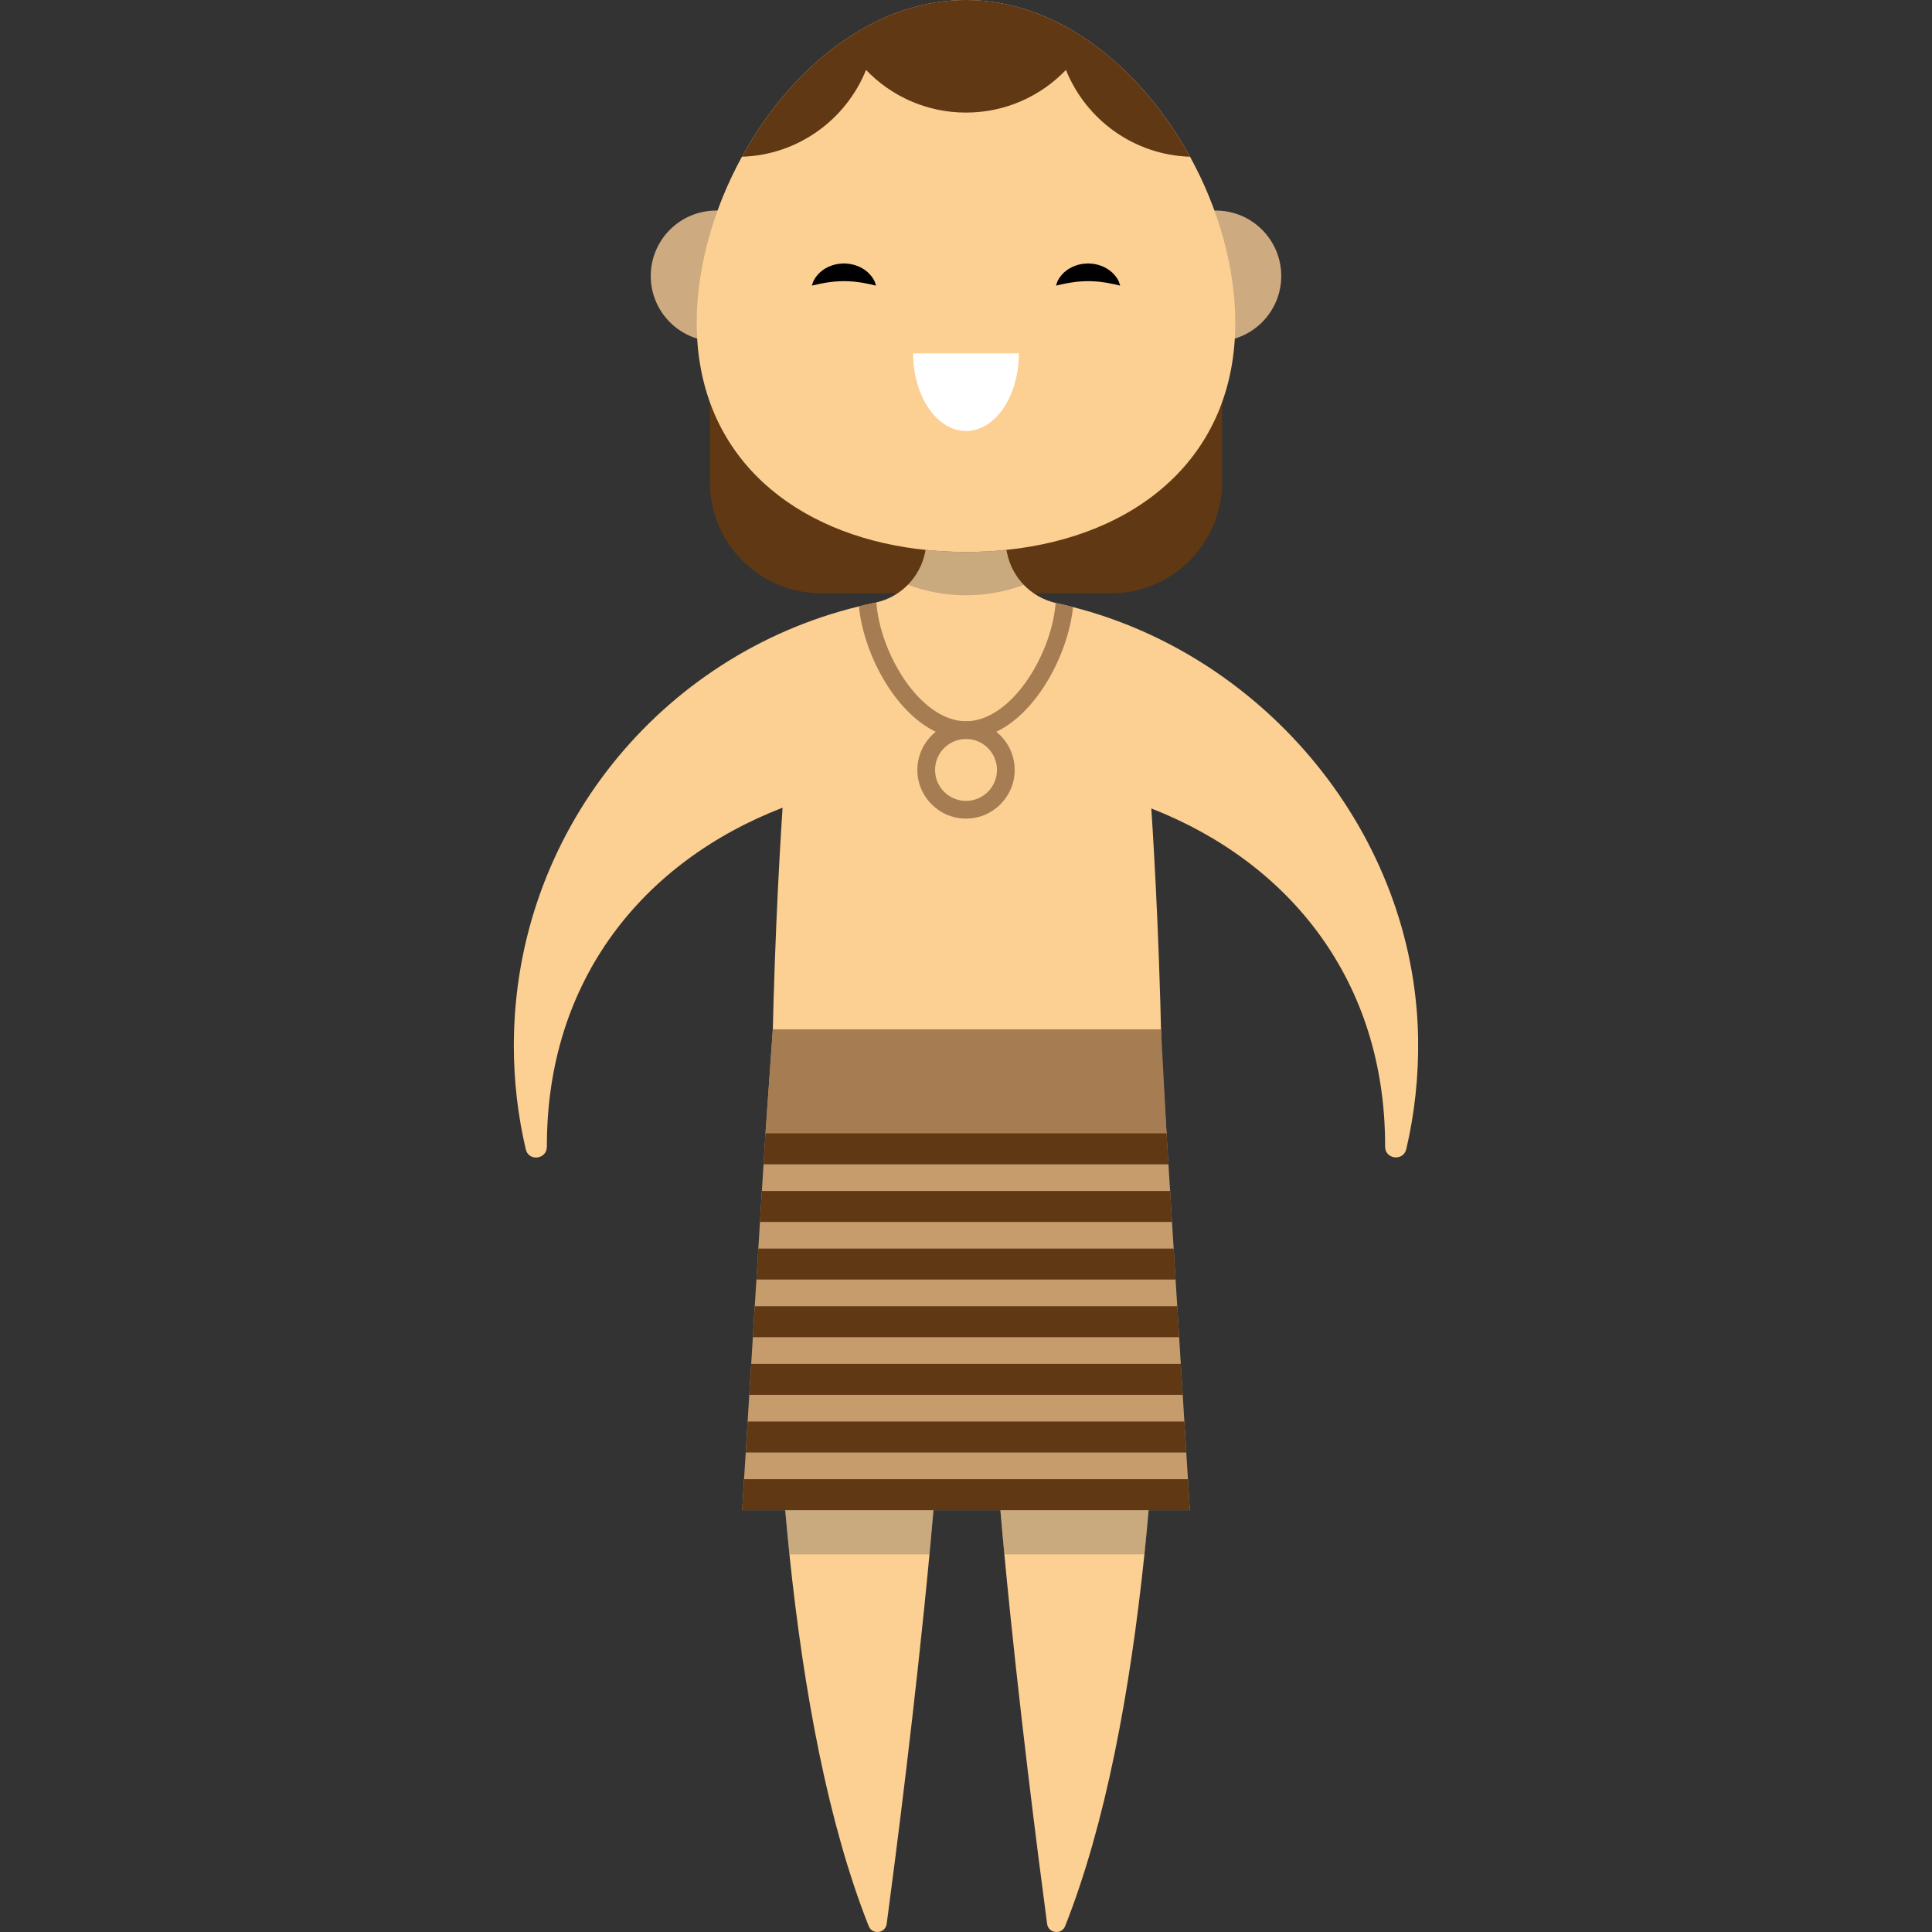 <?xml version="1.0" encoding="iso-8859-1"?>
<!-- Uploaded to: SVG Repo, www.svgrepo.com, Generator: SVG Repo Mixer Tools -->
<svg height="800px" width="800px" version="1.1" id="Layer_1" xmlns="http://www.w3.org/2000/svg" xmlns:xlink="http://www.w3.org/1999/xlink" 
	 viewBox="0 0 436.747 436.747" xml:space="preserve">
<rect x="0" y="0" width="436.747" height="436.747" fill="#333333" stroke="none"/>
<g>
	<path style="fill:#603813;" d="M251.13,134.122h-65.514c-13.88,0-25.132-11.252-25.132-25.132V66.05h115.777v42.94
		C276.261,122.87,265.009,134.122,251.13,134.122z"/>
	<g>
		<circle style="fill:#CEAA80;" cx="161.9" cy="62.388" r="14.791"/>
		<circle style="fill:#CEAA80;" cx="274.846" cy="62.388" r="14.791"/>
	</g>
	<path style="fill:#FCCF92;" d="M279.248,72.98c0,30.51-22.46,48.31-51.75,51.33c-2.97,0.32-6.02,0.47-9.12,0.47
		c-3.1,0-6.15-0.16-9.13-0.47c-1.49-0.15-2.97-0.34-4.42-0.57c-27.1-4.29-47.33-21.8-47.33-50.76c0-12.5,3.77-25.79,10.22-37.55
		c3.03-5.52,6.65-10.71,10.76-15.32c10.69-12,24.65-20.11,39.9-20.11c21.12,0,39.73,15.54,50.64,35.43
		C275.488,47.19,279.248,60.48,279.248,72.98z"/>
	<path style="fill:#FFFFFF;" d="M230.329,79.873c0,9.697-5.352,17.557-11.954,17.557c-6.602,0-11.954-7.861-11.954-17.557H230.329z"
		/>
	<g>
		<path d="M198.025,64.557c0,0-0.303-0.04-0.778-0.17c-0.234-0.079-0.532-0.14-0.829-0.189c-0.299-0.06-0.603-0.132-0.969-0.186
			c-0.345-0.076-0.715-0.135-1.097-0.184c-0.368-0.082-0.776-0.08-1.158-0.155c-0.403-0.009-0.794-0.077-1.2-0.08
			c-0.401-0.033-0.808-0.022-1.213-0.038c-0.405,0.017-0.811,0.008-1.212,0.041c-0.406,0.007-0.797,0.069-1.199,0.082
			c-0.382,0.074-0.79,0.073-1.157,0.155c-0.382,0.048-0.752,0.107-1.097,0.183c-0.361,0.049-0.682,0.133-0.987,0.198
			c-0.309,0.06-0.594,0.111-0.817,0.178c-0.461,0.116-0.775,0.164-0.775,0.164s0.059-0.289,0.251-0.763
			c0.092-0.242,0.22-0.528,0.416-0.818c0.187-0.301,0.415-0.637,0.719-0.948c0.148-0.161,0.311-0.322,0.481-0.492
			c0.18-0.151,0.376-0.296,0.578-0.452c0.401-0.321,0.882-0.551,1.382-0.808c0.517-0.196,1.06-0.427,1.642-0.519
			c0.574-0.149,1.177-0.162,1.776-0.2c0.599,0.039,1.201,0.054,1.776,0.203c0.581,0.096,1.125,0.322,1.641,0.521
			c0.499,0.257,0.981,0.488,1.381,0.808c0.202,0.156,0.398,0.3,0.578,0.452c0.17,0.17,0.334,0.329,0.481,0.491
			c0.299,0.306,0.545,0.654,0.737,0.96c0.208,0.3,0.323,0.576,0.404,0.807C197.955,64.26,198.025,64.557,198.025,64.557z"/>
		<path d="M253.216,64.557c0,0-0.303-0.04-0.778-0.17c-0.234-0.079-0.532-0.14-0.829-0.189c-0.299-0.06-0.603-0.132-0.969-0.186
			c-0.345-0.076-0.715-0.135-1.097-0.184c-0.368-0.082-0.776-0.08-1.158-0.154c-0.403-0.01-0.794-0.077-1.2-0.08
			c-0.401-0.033-0.808-0.022-1.213-0.038c-0.405,0.017-0.811,0.008-1.212,0.041c-0.406,0.007-0.797,0.069-1.199,0.082
			c-0.382,0.074-0.79,0.073-1.157,0.155c-0.382,0.048-0.752,0.107-1.097,0.183c-0.361,0.049-0.682,0.133-0.987,0.198
			c-0.309,0.06-0.594,0.111-0.817,0.178c-0.461,0.116-0.775,0.164-0.775,0.164s0.059-0.289,0.251-0.763
			c0.092-0.242,0.22-0.528,0.416-0.818c0.187-0.301,0.415-0.637,0.719-0.948c0.148-0.162,0.311-0.322,0.481-0.492
			c0.18-0.151,0.376-0.296,0.578-0.452c0.401-0.321,0.883-0.551,1.382-0.808c0.517-0.196,1.06-0.427,1.642-0.519
			c0.574-0.149,1.177-0.162,1.776-0.2c0.599,0.039,1.201,0.054,1.776,0.203c0.581,0.096,1.125,0.322,1.641,0.521
			c0.499,0.257,0.981,0.488,1.381,0.808c0.202,0.156,0.398,0.3,0.578,0.452c0.17,0.17,0.334,0.329,0.481,0.491
			c0.299,0.306,0.545,0.654,0.737,0.96c0.208,0.3,0.323,0.576,0.404,0.807C253.145,64.26,253.216,64.557,253.216,64.557z"/>
	</g>
	<path style="fill:#FCCF92;" d="M320.578,234.79c0.13,8.6-0.8,16.97-2.67,24.97c-0.66,2.81-4.79,2.34-4.79-0.55v-0.22
		c0-37.28-21.54-63.97-52.85-76.23c1.62,24.73,5.14,93.51-0.61,158.62c-0.29,3.34-0.61,6.68-0.95,10
		c-3.26,31.24-8.81,61.05-17.92,84.03c-0.8,2.03-3.79,1.66-4.08-0.51c-2.01-15.12-6.54-50.27-9.66-83.52c-0.32-3.36-0.62-6.7-0.9-10
		c-1.41-16.45-2.37-31.85-2.37-43.39h-10.39c0,11.54-0.95,26.94-2.37,43.39c-0.28,3.3-0.58,6.64-0.9,10
		c-3.12,33.25-7.65,68.4-9.67,83.52c-0.28,2.17-3.27,2.54-4.07,0.51c-9.11-22.98-14.67-52.79-17.92-84.03
		c-0.34-3.32-0.66-6.66-0.95-10c-5.76-65.26-2.22-134.2-0.6-158.79c-31.54,12.19-53.28,38.95-53.28,76.4v0.22
		c0.01,2.88-4.11,3.42-4.77,0.61c-1.76-7.52-2.7-15.36-2.7-23.42c0-48.1,33.24-88.46,78.01-99.32c1.18-0.3,2.38-0.56,3.58-0.81
		c0.12-0.03,0.25-0.05,0.37-0.09c5.53-1.27,9.84-5.65,11-11.23l0.13-0.64c2.98,0.31,6.03,0.47,9.13,0.47s6.15-0.15,9.12-0.47
		l0.16,0.76c1.16,5.57,5.45,9.94,10.98,11.23c0.09,0.03,0.18,0.05,0.27,0.07c1.23,0.26,2.45,0.55,3.66,0.87
		C286.108,148.36,319.868,188.62,320.578,234.79z"/>
	<path style="opacity:0.29;fill:#4D4D4D;enable-background:new    ;" d="M231.448,132.208c-4.07,1.53-8.47,2.36-13.07,2.36
		c-4.62,0-9.05-0.84-13.14-2.38c1.93-1.95,3.3-4.45,3.88-7.24l0.13-0.64c2.98,0.31,6.03,0.47,9.13,0.47s6.15-0.15,9.12-0.47
		l0.16,0.76C228.228,127.818,229.568,130.268,231.448,132.208z"/>
	<polygon style="fill:#C69C6D;" points="268.978,341.38 167.768,341.38 168.198,334.38 168.578,328.35 169.008,321.35 
		169.378,315.32 169.818,308.32 170.188,302.29 170.618,295.29 170.998,289.26 171.428,282.26 171.798,276.23 172.228,269.23 
		172.608,263.2 173.038,256.2 173.048,256.05 174.7,232.7 262.258,232.7 263.698,256.05 263.708,256.2 264.138,263.2 
		264.518,269.23 264.948,276.23 265.318,282.26 265.748,289.26 266.128,295.29 266.558,302.29 266.928,308.32 267.368,315.32 
		267.738,321.35 268.168,328.35 268.548,334.38 	"/>
	<polygon style="fill:#A67C52;" points="263.722,256.434 173.048,256.434 174.7,232.7 262.463,232.7 	"/>
	<g>
		<polygon style="fill:#603813;" points="268.978,341.38 167.768,341.38 168.198,334.38 268.548,334.38 		"/>
		<polygon style="fill:#603813;" points="268.168,328.35 168.578,328.35 169.008,321.35 267.738,321.35 		"/>
		<polygon style="fill:#603813;" points="267.368,315.32 169.378,315.32 169.818,308.32 266.928,308.32 		"/>
		<polygon style="fill:#603813;" points="266.558,302.29 170.188,302.29 170.618,295.29 266.128,295.29 		"/>
		<polygon style="fill:#603813;" points="265.748,289.26 170.998,289.26 171.428,282.26 265.318,282.26 		"/>
		<polygon style="fill:#603813;" points="264.948,276.23 171.798,276.23 172.228,269.23 264.518,269.23 		"/>
		<polygon style="fill:#603813;" points="264.138,263.2 172.608,263.2 173.038,256.2 263.708,256.2 		"/>
	</g>
	<path style="fill:#603813;" d="M269.018,35.43c-12.73-0.4-23.53-8.41-28.05-19.62c-5.7,5.94-13.71,9.64-22.6,9.64
		c-8.88,0-16.89-3.7-22.59-9.64c-4.52,11.21-15.33,19.22-28.06,19.62c3.03-5.52,6.65-10.71,10.76-15.32
		c10.69-12,24.65-20.11,39.9-20.11C239.498,0,258.108,15.54,269.018,35.43z"/>
	<path style="opacity:0.29;fill:#4D4D4D;enable-background:new    ;" d="M177.508,341.38h33.51c-0.28,3.3-0.58,6.64-0.9,10h-31.66
		C178.118,348.06,177.798,344.72,177.508,341.38z"/>
	<path style="opacity:0.29;fill:#4D4D4D;enable-background:new    ;" d="M259.658,341.38c-0.29,3.34-0.61,6.68-0.95,10h-31.66
		c-0.32-3.36-0.62-6.7-0.9-10H259.658z"/>
	<path style="fill:#A67C52;" d="M238.908,136.37c-0.09-0.02-0.18-0.04-0.27-0.07c-0.41,5.46-2.68,11.83-6.14,17.03
		c-4.1,6.18-9.25,9.72-14.12,9.72s-10.02-3.54-14.12-9.72c-3.48-5.24-5.77-11.66-6.14-17.15c-0.12,0.04-0.25,0.06-0.37,0.09
		c-1.2,0.25-2.4,0.51-3.58,0.81c1,10.36,7.83,23.76,17.37,28.35c2.16,1.03,4.45,1.62,6.84,1.62s4.68-0.59,6.84-1.62
		c9.49-4.56,16.3-17.86,17.35-28.19C241.358,136.92,240.138,136.63,238.908,136.37z"/>
	<path style="fill:#A67C52;" d="M225.218,165.43c-1.88-1.49-4.26-2.38-6.84-2.38s-4.96,0.89-6.84,2.38
		c-2.53,2.02-4.16,5.13-4.16,8.62c0,6.07,4.93,11,11,11s11-4.93,11-11C229.378,170.56,227.748,167.45,225.218,165.43z
		 M218.378,181.05c-3.86,0-7-3.14-7-7s3.14-7,7-7s7,3.14,7,7S222.238,181.05,218.378,181.05z"/>
</g>
</svg>